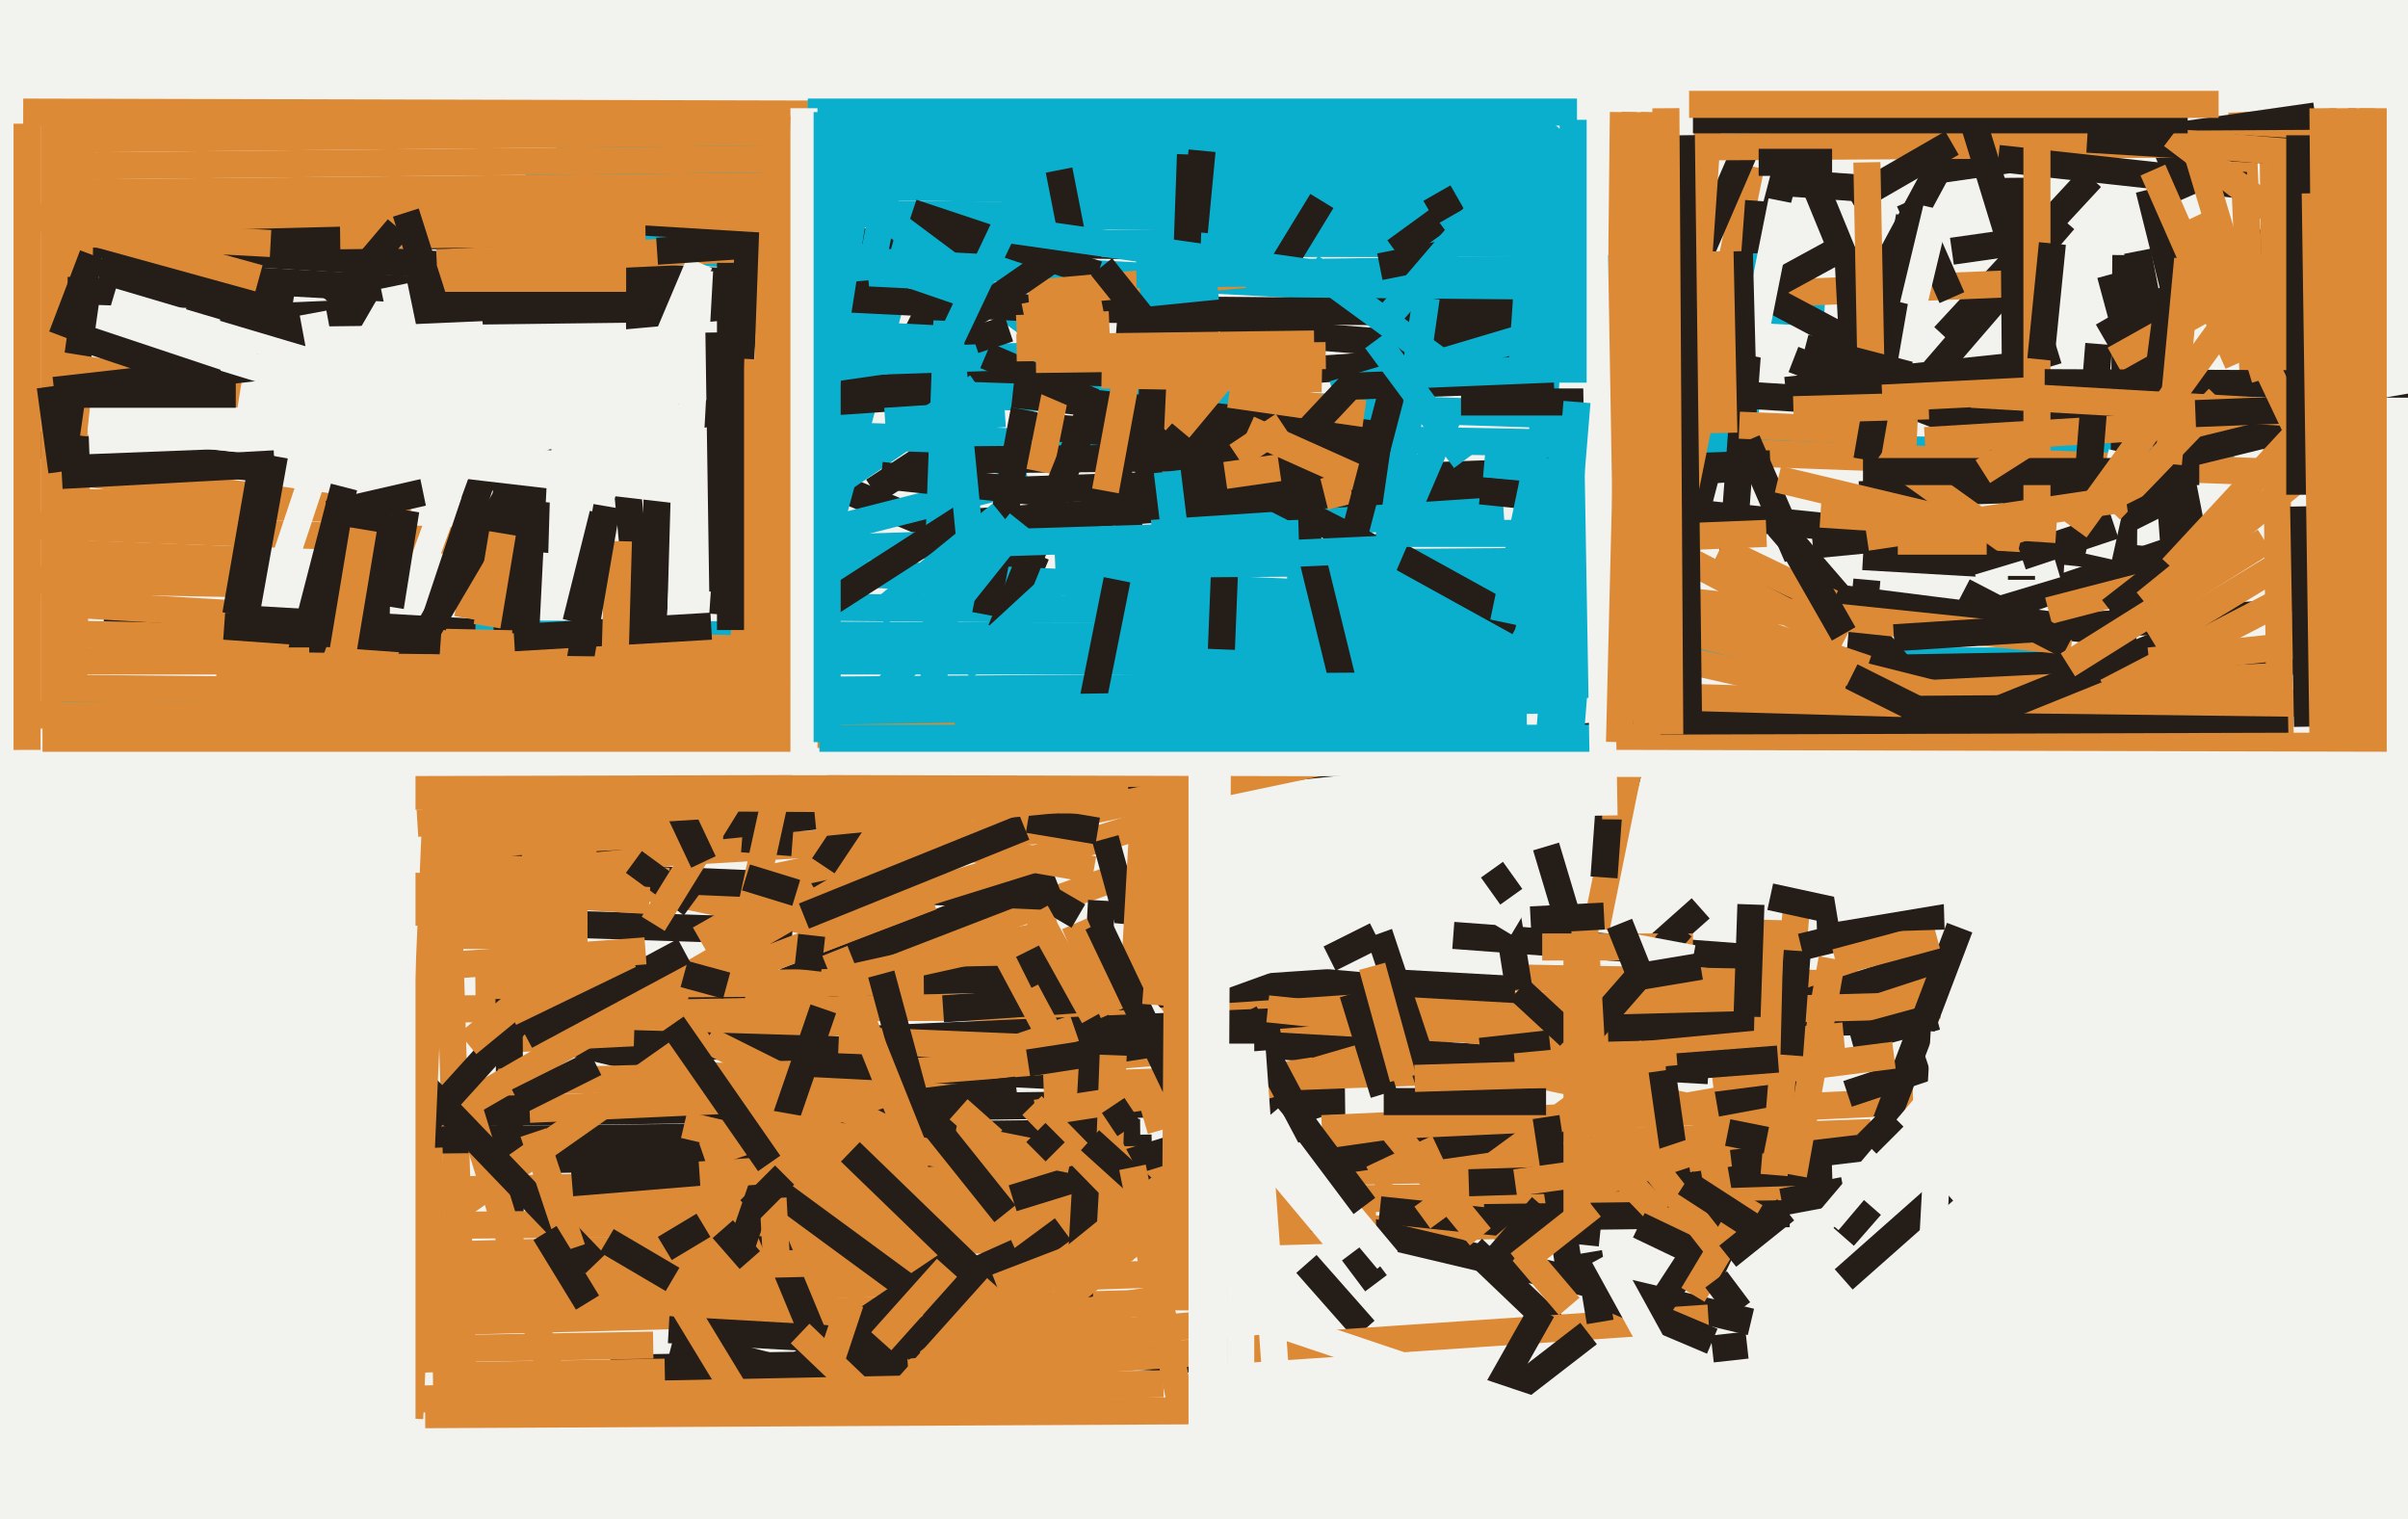 <svg xmlns="http://www.w3.org/2000/svg" width="623px" height="393px">
  <rect width="623" height="393" fill="rgb(242,242,239)"/>
  <line x1="390" y1="317" x2="104" y2="325" style="stroke:rgb(221,138,55);stroke-width:7"/>
  <line x1="253" y1="135" x2="451" y2="121" style="stroke:rgb(37,29,23);stroke-width:7"/>
  <line x1="289" y1="83" x2="401" y2="92" style="stroke:rgb(37,29,23);stroke-width:7"/>
  <line x1="212" y1="124" x2="270" y2="148" style="stroke:rgb(37,29,23);stroke-width:7"/>
  <line x1="12" y1="121" x2="106" y2="134" style="stroke:rgb(221,138,55);stroke-width:7"/>
  <line x1="21" y1="63" x2="190" y2="73" style="stroke:rgb(37,29,23);stroke-width:7"/>
  <line x1="353" y1="344" x2="338" y2="327" style="stroke:rgb(37,29,23);stroke-width:7"/>
  <line x1="10" y1="136" x2="122" y2="140" style="stroke:rgb(221,138,55);stroke-width:7"/>
  <line x1="22" y1="130" x2="104" y2="132" style="stroke:rgb(221,138,55);stroke-width:7"/>
  <line x1="403" y1="344" x2="381" y2="323" style="stroke:rgb(37,29,23);stroke-width:7"/>
  <line x1="462" y1="44" x2="417" y2="216" style="stroke:rgb(37,29,23);stroke-width:7"/>
  <line x1="504" y1="162" x2="560" y2="143" style="stroke:rgb(37,29,23);stroke-width:7"/>
  <line x1="19" y1="183" x2="21" y2="31" style="stroke:rgb(221,138,55);stroke-width:7"/>
  <line x1="210" y1="48" x2="399" y2="51" style="stroke:rgb(9,175,204);stroke-width:7"/>
  <line x1="63" y1="177" x2="91" y2="93" style="stroke:rgb(242,242,239);stroke-width:7"/>
  <line x1="13" y1="75" x2="74" y2="77" style="stroke:rgb(37,29,23);stroke-width:7"/>
  <line x1="298" y1="138" x2="389" y2="132" style="stroke:rgb(9,175,204);stroke-width:7"/>
  <line x1="9" y1="150" x2="62" y2="151" style="stroke:rgb(221,138,55);stroke-width:7"/>
  <line x1="42" y1="60" x2="323" y2="64" style="stroke:rgb(37,29,23);stroke-width:7"/>
  <line x1="27" y1="158" x2="130" y2="164" style="stroke:rgb(37,29,23);stroke-width:7"/>
  <line x1="145" y1="269" x2="453" y2="342" style="stroke:rgb(37,29,23);stroke-width:7"/>
  <line x1="503" y1="87" x2="541" y2="46" style="stroke:rgb(37,29,23);stroke-width:7"/>
  <line x1="219" y1="252" x2="289" y2="227" style="stroke:rgb(221,138,55);stroke-width:7"/>
  <line x1="49" y1="77" x2="86" y2="88" style="stroke:rgb(37,29,23);stroke-width:7"/>
  <line x1="139" y1="63" x2="472" y2="81" style="stroke:rgb(9,175,204);stroke-width:7"/>
  <line x1="120" y1="366" x2="116" y2="233" style="stroke:rgb(221,138,55);stroke-width:7"/>
  <line x1="13" y1="156" x2="64" y2="159" style="stroke:rgb(221,138,55);stroke-width:7"/>
  <line x1="97" y1="175" x2="98" y2="128" style="stroke:rgb(37,29,23);stroke-width:7"/>
  <line x1="113" y1="68" x2="221" y2="63" style="stroke:rgb(221,138,55);stroke-width:7"/>
  <line x1="464" y1="292" x2="112" y2="218" style="stroke:rgb(221,138,55);stroke-width:7"/>
  <line x1="191" y1="55" x2="394" y2="57" style="stroke:rgb(9,175,204);stroke-width:7"/>
  <line x1="110" y1="336" x2="317" y2="329" style="stroke:rgb(221,138,55);stroke-width:7"/>
  <line x1="214" y1="171" x2="551" y2="171" style="stroke:rgb(9,175,204);stroke-width:7"/>
  <line x1="111" y1="288" x2="348" y2="285" style="stroke:rgb(37,29,23);stroke-width:7"/>
  <line x1="144" y1="239" x2="205" y2="241" style="stroke:rgb(37,29,23);stroke-width:7"/>
  <line x1="26" y1="69" x2="76" y2="77" style="stroke:rgb(37,29,23);stroke-width:7"/>
  <line x1="142" y1="300" x2="298" y2="297" style="stroke:rgb(37,29,23);stroke-width:7"/>
  <line x1="9" y1="115" x2="66" y2="121" style="stroke:rgb(37,29,23);stroke-width:7"/>
  <line x1="128" y1="269" x2="227" y2="264" style="stroke:rgb(221,138,55);stroke-width:7"/>
  <line x1="123" y1="164" x2="411" y2="165" style="stroke:rgb(9,175,204);stroke-width:7"/>
  <line x1="231" y1="302" x2="484" y2="293" style="stroke:rgb(221,138,55);stroke-width:7"/>
  <line x1="109" y1="225" x2="273" y2="232" style="stroke:rgb(37,29,23);stroke-width:7"/>
  <line x1="318" y1="113" x2="578" y2="118" style="stroke:rgb(9,175,204);stroke-width:7"/>
  <line x1="490" y1="108" x2="534" y2="57" style="stroke:rgb(37,29,23);stroke-width:7"/>
  <line x1="120" y1="261" x2="449" y2="260" style="stroke:rgb(221,138,55);stroke-width:7"/>
  <line x1="164" y1="270" x2="229" y2="272" style="stroke:rgb(37,29,23);stroke-width:7"/>
  <line x1="481" y1="173" x2="596" y2="171" style="stroke:rgb(37,29,23);stroke-width:7"/>
  <line x1="132" y1="223" x2="283" y2="214" style="stroke:rgb(221,138,55);stroke-width:7"/>
  <line x1="212" y1="146" x2="237" y2="54" style="stroke:rgb(9,175,204);stroke-width:7"/>
  <line x1="469" y1="141" x2="531" y2="135" style="stroke:rgb(37,29,23);stroke-width:7"/>
  <line x1="110" y1="308" x2="400" y2="302" style="stroke:rgb(221,138,55);stroke-width:7"/>
  <line x1="144" y1="312" x2="471" y2="309" style="stroke:rgb(221,138,55);stroke-width:7"/>
  <line x1="131" y1="126" x2="132" y2="317" style="stroke:rgb(37,29,23);stroke-width:7"/>
  <line x1="236" y1="55" x2="284" y2="71" style="stroke:rgb(37,29,23);stroke-width:7"/>
  <line x1="112" y1="342" x2="303" y2="337" style="stroke:rgb(221,138,55);stroke-width:7"/>
  <line x1="69" y1="82" x2="184" y2="77" style="stroke:rgb(37,29,23);stroke-width:7"/>
  <line x1="226" y1="127" x2="255" y2="108" style="stroke:rgb(37,29,23);stroke-width:7"/>
  <line x1="129" y1="280" x2="274" y2="276" style="stroke:rgb(221,138,55);stroke-width:7"/>
  <line x1="216" y1="118" x2="231" y2="41" style="stroke:rgb(9,175,204);stroke-width:7"/>
  <line x1="371" y1="83" x2="424" y2="93" style="stroke:rgb(37,29,23);stroke-width:7"/>
  <line x1="197" y1="313" x2="214" y2="354" style="stroke:rgb(37,29,23);stroke-width:7"/>
  <line x1="14" y1="60" x2="70" y2="63" style="stroke:rgb(221,138,55);stroke-width:7"/>
  <line x1="458" y1="47" x2="486" y2="49" style="stroke:rgb(37,29,23);stroke-width:7"/>
  <line x1="115" y1="317" x2="356" y2="315" style="stroke:rgb(221,138,55);stroke-width:7"/>
  <line x1="244" y1="261" x2="391" y2="251" style="stroke:rgb(37,29,23);stroke-width:7"/>
  <line x1="285" y1="63" x2="400" y2="63" style="stroke:rgb(9,175,204);stroke-width:7"/>
  <line x1="357" y1="313" x2="414" y2="319" style="stroke:rgb(37,29,23);stroke-width:7"/>
  <line x1="481" y1="128" x2="568" y2="125" style="stroke:rgb(37,29,23);stroke-width:7"/>
  <line x1="109" y1="223" x2="173" y2="228" style="stroke:rgb(221,138,55);stroke-width:7"/>
  <line x1="176" y1="108" x2="294" y2="91" style="stroke:rgb(37,29,23);stroke-width:7"/>
  <line x1="327" y1="303" x2="411" y2="291" style="stroke:rgb(37,29,23);stroke-width:7"/>
  <line x1="136" y1="48" x2="365" y2="43" style="stroke:rgb(9,175,204);stroke-width:7"/>
  <line x1="108" y1="293" x2="241" y2="216" style="stroke:rgb(221,138,55);stroke-width:7"/>
  <line x1="274" y1="44" x2="294" y2="146" style="stroke:rgb(37,29,23);stroke-width:7"/>
  <line x1="107" y1="295" x2="295" y2="293" style="stroke:rgb(37,29,23);stroke-width:7"/>
  <line x1="178" y1="255" x2="324" y2="252" style="stroke:rgb(37,29,23);stroke-width:7"/>
  <line x1="457" y1="76" x2="530" y2="73" style="stroke:rgb(221,138,55);stroke-width:7"/>
  <line x1="174" y1="347" x2="236" y2="363" style="stroke:rgb(37,29,23);stroke-width:7"/>
  <line x1="370" y1="55" x2="377" y2="51" style="stroke:rgb(37,29,23);stroke-width:7"/>
  <line x1="6" y1="29" x2="401" y2="30" style="stroke:rgb(221,138,55);stroke-width:7"/>
  <line x1="200" y1="157" x2="437" y2="159" style="stroke:rgb(9,175,204);stroke-width:7"/>
  <line x1="16" y1="164" x2="198" y2="168" style="stroke:rgb(221,138,55);stroke-width:7"/>
  <line x1="203" y1="254" x2="273" y2="227" style="stroke:rgb(37,29,23);stroke-width:7"/>
  <line x1="137" y1="287" x2="246" y2="282" style="stroke:rgb(221,138,55);stroke-width:7"/>
  <line x1="138" y1="124" x2="136" y2="164" style="stroke:rgb(37,29,23);stroke-width:7"/>
  <line x1="217" y1="238" x2="307" y2="210" style="stroke:rgb(221,138,55);stroke-width:7"/>
  <line x1="285" y1="248" x2="367" y2="346" style="stroke:rgb(242,242,239);stroke-width:7"/>
  <line x1="368" y1="315" x2="431" y2="269" style="stroke:rgb(221,138,55);stroke-width:7"/>
  <line x1="236" y1="81" x2="373" y2="151" style="stroke:rgb(37,29,23);stroke-width:7"/>
  <line x1="222" y1="269" x2="360" y2="263" style="stroke:rgb(37,29,23);stroke-width:7"/>
  <line x1="183" y1="269" x2="237" y2="296" style="stroke:rgb(221,138,55);stroke-width:7"/>
  <line x1="262" y1="310" x2="343" y2="285" style="stroke:rgb(37,29,23);stroke-width:7"/>
  <line x1="294" y1="246" x2="286" y2="217" style="stroke:rgb(37,29,23);stroke-width:7"/>
  <line x1="185" y1="106" x2="364" y2="94" style="stroke:rgb(37,29,23);stroke-width:7"/>
  <line x1="241" y1="102" x2="455" y2="109" style="stroke:rgb(9,175,204);stroke-width:7"/>
  <line x1="179" y1="234" x2="164" y2="223" style="stroke:rgb(37,29,23);stroke-width:7"/>
  <line x1="144" y1="40" x2="410" y2="38" style="stroke:rgb(9,175,204);stroke-width:7"/>
  <line x1="126" y1="132" x2="121" y2="160" style="stroke:rgb(221,138,55);stroke-width:7"/>
  <line x1="148" y1="306" x2="245" y2="298" style="stroke:rgb(37,29,23);stroke-width:7"/>
  <line x1="182" y1="299" x2="278" y2="266" style="stroke:rgb(221,138,55);stroke-width:7"/>
  <line x1="14" y1="31" x2="14" y2="188" style="stroke:rgb(221,138,55);stroke-width:7"/>
  <line x1="207" y1="275" x2="286" y2="279" style="stroke:rgb(37,29,23);stroke-width:7"/>
  <line x1="262" y1="102" x2="362" y2="113" style="stroke:rgb(37,29,23);stroke-width:7"/>
  <line x1="229" y1="109" x2="260" y2="107" style="stroke:rgb(9,175,204);stroke-width:7"/>
  <line x1="511" y1="195" x2="460" y2="136" style="stroke:rgb(37,29,23);stroke-width:7"/>
  <line x1="283" y1="80" x2="397" y2="81" style="stroke:rgb(37,29,23);stroke-width:7"/>
  <line x1="170" y1="129" x2="169" y2="164" style="stroke:rgb(37,29,23);stroke-width:7"/>
  <line x1="317" y1="45" x2="408" y2="44" style="stroke:rgb(9,175,204);stroke-width:7"/>
  <line x1="154" y1="217" x2="523" y2="179" style="stroke:rgb(37,29,23);stroke-width:7"/>
  <line x1="477" y1="331" x2="503" y2="308" style="stroke:rgb(37,29,23);stroke-width:7"/>
  <line x1="227" y1="278" x2="465" y2="259" style="stroke:rgb(221,138,55);stroke-width:7"/>
  <line x1="120" y1="329" x2="243" y2="326" style="stroke:rgb(221,138,55);stroke-width:7"/>
  <line x1="273" y1="241" x2="409" y2="253" style="stroke:rgb(242,242,239);stroke-width:7"/>
  <line x1="544" y1="87" x2="608" y2="50" style="stroke:rgb(37,29,23);stroke-width:7"/>
  <line x1="261" y1="248" x2="291" y2="304" style="stroke:rgb(221,138,55);stroke-width:7"/>
  <line x1="565" y1="176" x2="559" y2="95" style="stroke:rgb(37,29,23);stroke-width:7"/>
  <line x1="213" y1="261" x2="192" y2="322" style="stroke:rgb(37,29,23);stroke-width:7"/>
  <line x1="123" y1="255" x2="239" y2="254" style="stroke:rgb(221,138,55);stroke-width:7"/>
  <line x1="212" y1="128" x2="253" y2="100" style="stroke:rgb(9,175,204);stroke-width:7"/>
  <line x1="447" y1="117" x2="584" y2="122" style="stroke:rgb(221,138,55);stroke-width:7"/>
  <line x1="206" y1="39" x2="273" y2="89" style="stroke:rgb(9,175,204);stroke-width:7"/>
  <line x1="483" y1="78" x2="504" y2="39" style="stroke:rgb(37,29,23);stroke-width:7"/>
  <line x1="207" y1="139" x2="266" y2="124" style="stroke:rgb(9,175,204);stroke-width:7"/>
  <line x1="200" y1="227" x2="357" y2="194" style="stroke:rgb(221,138,55);stroke-width:7"/>
  <line x1="198" y1="359" x2="250" y2="324" style="stroke:rgb(37,29,23);stroke-width:7"/>
  <line x1="580" y1="29" x2="583" y2="99" style="stroke:rgb(221,138,55);stroke-width:7"/>
  <line x1="270" y1="281" x2="456" y2="274" style="stroke:rgb(221,138,55);stroke-width:7"/>
  <line x1="228" y1="123" x2="275" y2="128" style="stroke:rgb(37,29,23);stroke-width:7"/>
  <line x1="117" y1="242" x2="152" y2="242" style="stroke:rgb(221,138,55);stroke-width:7"/>
  <line x1="446" y1="151" x2="549" y2="164" style="stroke:rgb(37,29,23);stroke-width:7"/>
  <line x1="266" y1="212" x2="284" y2="215" style="stroke:rgb(37,29,23);stroke-width:7"/>
  <line x1="320" y1="270" x2="442" y2="277" style="stroke:rgb(37,29,23);stroke-width:7"/>
  <line x1="125" y1="85" x2="225" y2="76" style="stroke:rgb(37,29,23);stroke-width:7"/>
  <line x1="279" y1="340" x2="285" y2="233" style="stroke:rgb(37,29,23);stroke-width:7"/>
  <line x1="186" y1="253" x2="241" y2="232" style="stroke:rgb(221,138,55);stroke-width:7"/>
  <line x1="190" y1="205" x2="169" y2="239" style="stroke:rgb(221,138,55);stroke-width:7"/>
  <line x1="103" y1="229" x2="168" y2="233" style="stroke:rgb(221,138,55);stroke-width:7"/>
  <line x1="14" y1="57" x2="213" y2="52" style="stroke:rgb(221,138,55);stroke-width:7"/>
  <line x1="112" y1="162" x2="125" y2="123" style="stroke:rgb(37,29,23);stroke-width:7"/>
  <line x1="266" y1="275" x2="331" y2="265" style="stroke:rgb(37,29,23);stroke-width:7"/>
  <line x1="483" y1="150" x2="479" y2="194" style="stroke:rgb(37,29,23);stroke-width:7"/>
  <line x1="293" y1="261" x2="296" y2="208" style="stroke:rgb(221,138,55);stroke-width:7"/>
  <line x1="198" y1="306" x2="277" y2="364" style="stroke:rgb(37,29,23);stroke-width:7"/>
  <line x1="296" y1="290" x2="368" y2="269" style="stroke:rgb(221,138,55);stroke-width:7"/>
  <line x1="462" y1="101" x2="528" y2="94" style="stroke:rgb(37,29,23);stroke-width:7"/>
  <line x1="258" y1="310" x2="177" y2="291" style="stroke:rgb(221,138,55);stroke-width:7"/>
  <line x1="553" y1="65" x2="568" y2="142" style="stroke:rgb(37,29,23);stroke-width:7"/>
  <line x1="247" y1="294" x2="277" y2="300" style="stroke:rgb(221,138,55);stroke-width:7"/>
  <line x1="199" y1="112" x2="335" y2="117" style="stroke:rgb(9,175,204);stroke-width:7"/>
  <line x1="119" y1="279" x2="144" y2="360" style="stroke:rgb(221,138,55);stroke-width:7"/>
  <line x1="13" y1="143" x2="66" y2="145" style="stroke:rgb(221,138,55);stroke-width:7"/>
  <line x1="192" y1="217" x2="205" y2="218" style="stroke:rgb(37,29,23);stroke-width:7"/>
  <line x1="181" y1="304" x2="240" y2="300" style="stroke:rgb(221,138,55);stroke-width:7"/>
  <line x1="475" y1="65" x2="442" y2="83" style="stroke:rgb(37,29,23);stroke-width:7"/>
  <line x1="397" y1="143" x2="404" y2="38" style="stroke:rgb(9,175,204);stroke-width:7"/>
  <line x1="361" y1="65" x2="372" y2="57" style="stroke:rgb(37,29,23);stroke-width:7"/>
  <line x1="403" y1="155" x2="542" y2="190" style="stroke:rgb(221,138,55);stroke-width:7"/>
  <line x1="173" y1="344" x2="314" y2="352" style="stroke:rgb(37,29,23);stroke-width:7"/>
  <line x1="328" y1="261" x2="424" y2="271" style="stroke:rgb(221,138,55);stroke-width:7"/>
  <line x1="79" y1="88" x2="162" y2="87" style="stroke:rgb(242,242,239);stroke-width:7"/>
  <line x1="108" y1="293" x2="147" y2="250" style="stroke:rgb(37,29,23);stroke-width:7"/>
  <line x1="258" y1="127" x2="458" y2="120" style="stroke:rgb(37,29,23);stroke-width:7"/>
  <line x1="347" y1="131" x2="345" y2="123" style="stroke:rgb(221,138,55);stroke-width:7"/>
  <line x1="345" y1="102" x2="439" y2="74" style="stroke:rgb(9,175,204);stroke-width:7"/>
  <line x1="158" y1="354" x2="279" y2="352" style="stroke:rgb(37,29,23);stroke-width:7"/>
  <line x1="188" y1="147" x2="352" y2="154" style="stroke:rgb(9,175,204);stroke-width:7"/>
  <line x1="376" y1="242" x2="456" y2="248" style="stroke:rgb(37,29,23);stroke-width:7"/>
  <line x1="257" y1="301" x2="189" y2="289" style="stroke:rgb(221,138,55);stroke-width:7"/>
  <line x1="350" y1="324" x2="356" y2="332" style="stroke:rgb(37,29,23);stroke-width:7"/>
  <line x1="453" y1="43" x2="413" y2="240" style="stroke:rgb(221,138,55);stroke-width:7"/>
  <line x1="372" y1="287" x2="356" y2="239" style="stroke:rgb(37,29,23);stroke-width:7"/>
  <line x1="448" y1="147" x2="455" y2="52" style="stroke:rgb(37,29,23);stroke-width:7"/>
  <line x1="317" y1="143" x2="316" y2="168" style="stroke:rgb(37,29,23);stroke-width:7"/>
  <line x1="590" y1="197" x2="588" y2="29" style="stroke:rgb(221,138,55);stroke-width:7"/>
  <line x1="308" y1="40" x2="307" y2="68" style="stroke:rgb(37,29,23);stroke-width:7"/>
  <line x1="103" y1="75" x2="92" y2="94" style="stroke:rgb(242,242,239);stroke-width:7"/>
  <line x1="267" y1="286" x2="317" y2="337" style="stroke:rgb(221,138,55);stroke-width:7"/>
  <line x1="172" y1="75" x2="273" y2="80" style="stroke:rgb(37,29,23);stroke-width:7"/>
  <line x1="461" y1="27" x2="477" y2="66" style="stroke:rgb(37,29,23);stroke-width:7"/>
  <line x1="268" y1="288" x2="340" y2="277" style="stroke:rgb(221,138,55);stroke-width:7"/>
  <line x1="287" y1="300" x2="288" y2="273" style="stroke:rgb(221,138,55);stroke-width:7"/>
  <line x1="217" y1="269" x2="265" y2="271" style="stroke:rgb(221,138,55);stroke-width:7"/>
  <line x1="110" y1="219" x2="187" y2="215" style="stroke:rgb(221,138,55);stroke-width:7"/>
  <line x1="350" y1="257" x2="358" y2="283" style="stroke:rgb(37,29,23);stroke-width:7"/>
  <line x1="505" y1="65" x2="519" y2="63" style="stroke:rgb(37,29,23);stroke-width:7"/>
  <line x1="210" y1="94" x2="300" y2="91" style="stroke:rgb(9,175,204);stroke-width:7"/>
  <line x1="268" y1="293" x2="273" y2="298" style="stroke:rgb(37,29,23);stroke-width:7"/>
  <line x1="175" y1="335" x2="192" y2="363" style="stroke:rgb(221,138,55);stroke-width:7"/>
  <line x1="162" y1="123" x2="166" y2="165" style="stroke:rgb(37,29,23);stroke-width:7"/>
  <line x1="416" y1="266" x2="493" y2="264" style="stroke:rgb(37,29,23);stroke-width:7"/>
  <line x1="119" y1="312" x2="183" y2="267" style="stroke:rgb(221,138,55);stroke-width:7"/>
  <line x1="95" y1="129" x2="79" y2="172" style="stroke:rgb(37,29,23);stroke-width:7"/>
  <line x1="264" y1="110" x2="364" y2="118" style="stroke:rgb(37,29,23);stroke-width:7"/>
  <line x1="266" y1="76" x2="322" y2="71" style="stroke:rgb(221,138,55);stroke-width:7"/>
  <line x1="295" y1="76" x2="315" y2="74" style="stroke:rgb(9,175,204);stroke-width:7"/>
  <line x1="58" y1="162" x2="114" y2="166" style="stroke:rgb(37,29,23);stroke-width:7"/>
  <line x1="464" y1="93" x2="526" y2="117" style="stroke:rgb(37,29,23);stroke-width:7"/>
  <line x1="214" y1="213" x2="283" y2="225" style="stroke:rgb(221,138,55);stroke-width:7"/>
  <line x1="384" y1="120" x2="395" y2="121" style="stroke:rgb(9,175,204);stroke-width:7"/>
  <line x1="448" y1="102" x2="560" y2="109" style="stroke:rgb(37,29,23);stroke-width:7"/>
  <line x1="202" y1="200" x2="193" y2="241" style="stroke:rgb(221,138,55);stroke-width:7"/>
  <line x1="255" y1="159" x2="265" y2="106" style="stroke:rgb(37,29,23);stroke-width:7"/>
  <line x1="54" y1="72" x2="198" y2="80" style="stroke:rgb(37,29,23);stroke-width:7"/>
  <line x1="299" y1="109" x2="318" y2="88" style="stroke:rgb(221,138,55);stroke-width:7"/>
  <line x1="359" y1="326" x2="328" y2="289" style="stroke:rgb(242,242,239);stroke-width:7"/>
  <line x1="136" y1="268" x2="177" y2="246" style="stroke:rgb(37,29,23);stroke-width:7"/>
  <line x1="400" y1="219" x2="406" y2="239" style="stroke:rgb(37,29,23);stroke-width:7"/>
  <line x1="234" y1="337" x2="263" y2="324" style="stroke:rgb(37,29,23);stroke-width:7"/>
  <line x1="384" y1="315" x2="463" y2="314" style="stroke:rgb(37,29,23);stroke-width:7"/>
  <line x1="288" y1="262" x2="278" y2="239" style="stroke:rgb(221,138,55);stroke-width:7"/>
  <line x1="235" y1="355" x2="442" y2="341" style="stroke:rgb(221,138,55);stroke-width:7"/>
  <line x1="522" y1="165" x2="521" y2="46" style="stroke:rgb(37,29,23);stroke-width:7"/>
  <line x1="142" y1="130" x2="141" y2="143" style="stroke:rgb(37,29,23);stroke-width:7"/>
  <line x1="550" y1="66" x2="549" y2="193" style="stroke:rgb(37,29,23);stroke-width:7"/>
  <line x1="306" y1="335" x2="242" y2="346" style="stroke:rgb(221,138,55);stroke-width:7"/>
  <line x1="422" y1="251" x2="440" y2="235" style="stroke:rgb(37,29,23);stroke-width:7"/>
  <line x1="342" y1="292" x2="495" y2="285" style="stroke:rgb(221,138,55);stroke-width:7"/>
  <line x1="566" y1="51" x2="559" y2="35" style="stroke:rgb(37,29,23);stroke-width:7"/>
  <line x1="501" y1="44" x2="599" y2="30" style="stroke:rgb(37,29,23);stroke-width:7"/>
  <line x1="94" y1="137" x2="87" y2="179" style="stroke:rgb(221,138,55);stroke-width:7"/>
  <line x1="193" y1="259" x2="274" y2="241" style="stroke:rgb(221,138,55);stroke-width:7"/>
  <line x1="89" y1="126" x2="74" y2="184" style="stroke:rgb(37,29,23);stroke-width:7"/>
  <line x1="333" y1="152" x2="403" y2="152" style="stroke:rgb(9,175,204);stroke-width:7"/>
  <line x1="176" y1="161" x2="181" y2="70" style="stroke:rgb(242,242,239);stroke-width:7"/>
  <line x1="441" y1="286" x2="468" y2="281" style="stroke:rgb(37,29,23);stroke-width:7"/>
  <line x1="252" y1="88" x2="261" y2="85" style="stroke:rgb(37,29,23);stroke-width:7"/>
  <line x1="105" y1="276" x2="154" y2="327" style="stroke:rgb(37,29,23);stroke-width:7"/>
  <line x1="380" y1="306" x2="474" y2="303" style="stroke:rgb(37,29,23);stroke-width:7"/>
  <line x1="284" y1="239" x2="304" y2="281" style="stroke:rgb(37,29,23);stroke-width:7"/>
  <line x1="209" y1="29" x2="408" y2="29" style="stroke:rgb(9,175,204);stroke-width:7"/>
  <line x1="305" y1="111" x2="315" y2="99" style="stroke:rgb(221,138,55);stroke-width:7"/>
  <line x1="246" y1="119" x2="350" y2="118" style="stroke:rgb(37,29,23);stroke-width:7"/>
  <line x1="331" y1="70" x2="342" y2="52" style="stroke:rgb(37,29,23);stroke-width:7"/>
  <line x1="299" y1="83" x2="297" y2="126" style="stroke:rgb(37,29,23);stroke-width:7"/>
  <line x1="238" y1="289" x2="228" y2="252" style="stroke:rgb(37,29,23);stroke-width:7"/>
  <line x1="207" y1="345" x2="229" y2="366" style="stroke:rgb(221,138,55);stroke-width:7"/>
  <line x1="478" y1="64" x2="480" y2="102" style="stroke:rgb(37,29,23);stroke-width:7"/>
  <line x1="273" y1="102" x2="269" y2="122" style="stroke:rgb(221,138,55);stroke-width:7"/>
  <line x1="293" y1="146" x2="428" y2="145" style="stroke:rgb(9,175,204);stroke-width:7"/>
  <line x1="402" y1="152" x2="536" y2="166" style="stroke:rgb(221,138,55);stroke-width:7"/>
  <line x1="450" y1="73" x2="482" y2="90" style="stroke:rgb(37,29,23);stroke-width:7"/>
  <line x1="132" y1="262" x2="163" y2="247" style="stroke:rgb(221,138,55);stroke-width:7"/>
  <line x1="411" y1="345" x2="389" y2="362" style="stroke:rgb(37,29,23);stroke-width:7"/>
  <line x1="383" y1="127" x2="557" y2="145" style="stroke:rgb(37,29,23);stroke-width:7"/>
  <line x1="450" y1="110" x2="496" y2="112" style="stroke:rgb(221,138,55);stroke-width:7"/>
  <line x1="337" y1="134" x2="351" y2="191" style="stroke:rgb(37,29,23);stroke-width:7"/>
  <line x1="9" y1="56" x2="67" y2="72" style="stroke:rgb(221,138,55);stroke-width:7"/>
  <line x1="238" y1="349" x2="308" y2="343" style="stroke:rgb(221,138,55);stroke-width:7"/>
  <line x1="494" y1="56" x2="483" y2="119" style="stroke:rgb(37,29,23);stroke-width:7"/>
  <line x1="355" y1="140" x2="393" y2="161" style="stroke:rgb(37,29,23);stroke-width:7"/>
  <line x1="392" y1="253" x2="501" y2="255" style="stroke:rgb(221,138,55);stroke-width:7"/>
  <line x1="494" y1="52" x2="505" y2="77" style="stroke:rgb(37,29,23);stroke-width:7"/>
  <line x1="529" y1="147" x2="487" y2="117" style="stroke:rgb(221,138,55);stroke-width:7"/>
  <line x1="417" y1="336" x2="443" y2="347" style="stroke:rgb(37,29,23);stroke-width:7"/>
  <line x1="265" y1="82" x2="285" y2="78" style="stroke:rgb(221,138,55);stroke-width:7"/>
  <line x1="181" y1="243" x2="209" y2="227" style="stroke:rgb(221,138,55);stroke-width:7"/>
  <line x1="81" y1="81" x2="89" y2="124" style="stroke:rgb(242,242,239);stroke-width:7"/>
  <line x1="187" y1="159" x2="194" y2="59" style="stroke:rgb(37,29,23);stroke-width:7"/>
  <line x1="360" y1="292" x2="383" y2="320" style="stroke:rgb(221,138,55);stroke-width:7"/>
  <line x1="106" y1="171" x2="136" y2="120" style="stroke:rgb(37,29,23);stroke-width:7"/>
  <line x1="213" y1="224" x2="235" y2="191" style="stroke:rgb(37,29,23);stroke-width:7"/>
  <line x1="487" y1="180" x2="589" y2="175" style="stroke:rgb(221,138,55);stroke-width:7"/>
  <line x1="176" y1="108" x2="23" y2="114" style="stroke:rgb(242,242,239);stroke-width:7"/>
  <line x1="407" y1="335" x2="400" y2="289" style="stroke:rgb(37,29,23);stroke-width:7"/>
  <line x1="266" y1="246" x2="270" y2="254" style="stroke:rgb(37,29,23);stroke-width:7"/>
  <line x1="148" y1="146" x2="181" y2="68" style="stroke:rgb(242,242,239);stroke-width:7"/>
  <line x1="299" y1="260" x2="305" y2="181" style="stroke:rgb(221,138,55);stroke-width:7"/>
  <line x1="294" y1="71" x2="457" y2="69" style="stroke:rgb(9,175,204);stroke-width:7"/>
  <line x1="113" y1="205" x2="106" y2="367" style="stroke:rgb(221,138,55);stroke-width:7"/>
  <line x1="432" y1="139" x2="457" y2="138" style="stroke:rgb(221,138,55);stroke-width:7"/>
  <line x1="339" y1="294" x2="322" y2="262" style="stroke:rgb(37,29,23);stroke-width:7"/>
  <line x1="435" y1="77" x2="451" y2="40" style="stroke:rgb(37,29,23);stroke-width:7"/>
  <line x1="390" y1="237" x2="393" y2="256" style="stroke:rgb(37,29,23);stroke-width:7"/>
  <line x1="490" y1="165" x2="584" y2="159" style="stroke:rgb(37,29,23);stroke-width:7"/>
  <line x1="392" y1="306" x2="457" y2="297" style="stroke:rgb(221,138,55);stroke-width:7"/>
  <line x1="353" y1="158" x2="375" y2="107" style="stroke:rgb(9,175,204);stroke-width:7"/>
  <line x1="399" y1="245" x2="438" y2="245" style="stroke:rgb(221,138,55);stroke-width:7"/>
  <line x1="419" y1="177" x2="16" y2="180" style="stroke:rgb(9,175,204);stroke-width:7"/>
  <line x1="245" y1="86" x2="271" y2="68" style="stroke:rgb(37,29,23);stroke-width:7"/>
  <line x1="318" y1="102" x2="353" y2="107" style="stroke:rgb(221,138,55);stroke-width:7"/>
  <line x1="400" y1="285" x2="358" y2="285" style="stroke:rgb(37,29,23);stroke-width:7"/>
  <line x1="461" y1="311" x2="477" y2="308" style="stroke:rgb(37,29,23);stroke-width:7"/>
  <line x1="448" y1="301" x2="490" y2="296" style="stroke:rgb(37,29,23);stroke-width:7"/>
  <line x1="133" y1="165" x2="184" y2="162" style="stroke:rgb(37,29,23);stroke-width:7"/>
  <line x1="383" y1="272" x2="401" y2="270" style="stroke:rgb(37,29,23);stroke-width:7"/>
  <line x1="546" y1="71" x2="556" y2="108" style="stroke:rgb(37,29,23);stroke-width:7"/>
  <line x1="426" y1="343" x2="441" y2="320" style="stroke:rgb(37,29,23);stroke-width:7"/>
  <line x1="416" y1="134" x2="477" y2="166" style="stroke:rgb(221,138,55);stroke-width:7"/>
  <line x1="478" y1="283" x2="499" y2="276" style="stroke:rgb(37,29,23);stroke-width:7"/>
  <line x1="406" y1="110" x2="393" y2="176" style="stroke:rgb(9,175,204);stroke-width:7"/>
  <line x1="482" y1="144" x2="534" y2="147" style="stroke:rgb(37,29,23);stroke-width:7"/>
  <line x1="220" y1="298" x2="251" y2="328" style="stroke:rgb(37,29,23);stroke-width:7"/>
  <line x1="315" y1="189" x2="314" y2="363" style="stroke:rgb(242,242,239);stroke-width:7"/>
  <line x1="360" y1="139" x2="369" y2="77" style="stroke:rgb(9,175,204);stroke-width:7"/>
  <line x1="193" y1="227" x2="206" y2="231" style="stroke:rgb(37,29,23);stroke-width:7"/>
  <line x1="15" y1="36" x2="213" y2="34" style="stroke:rgb(221,138,55);stroke-width:7"/>
  <line x1="386" y1="362" x2="399" y2="339" style="stroke:rgb(37,29,23);stroke-width:7"/>
  <line x1="407" y1="272" x2="435" y2="240" style="stroke:rgb(37,29,23);stroke-width:7"/>
  <line x1="505" y1="247" x2="456" y2="263" style="stroke:rgb(37,29,23);stroke-width:7"/>
  <line x1="110" y1="349" x2="169" y2="348" style="stroke:rgb(221,138,55);stroke-width:7"/>
  <line x1="440" y1="38" x2="614" y2="37" style="stroke:rgb(221,138,55);stroke-width:7"/>
  <line x1="465" y1="261" x2="502" y2="260" style="stroke:rgb(221,138,55);stroke-width:7"/>
  <line x1="498" y1="114" x2="597" y2="108" style="stroke:rgb(221,138,55);stroke-width:7"/>
  <line x1="85" y1="133" x2="146" y2="119" style="stroke:rgb(37,29,23);stroke-width:7"/>
  <line x1="210" y1="86" x2="249" y2="88" style="stroke:rgb(9,175,204);stroke-width:7"/>
  <line x1="366" y1="279" x2="431" y2="277" style="stroke:rgb(221,138,55);stroke-width:7"/>
  <line x1="445" y1="142" x2="474" y2="156" style="stroke:rgb(221,138,55);stroke-width:7"/>
  <line x1="411" y1="295" x2="437" y2="322" style="stroke:rgb(221,138,55);stroke-width:7"/>
  <line x1="477" y1="320" x2="484" y2="312" style="stroke:rgb(37,29,23);stroke-width:7"/>
  <line x1="511" y1="33" x2="530" y2="95" style="stroke:rgb(37,29,23);stroke-width:7"/>
  <line x1="424" y1="153" x2="483" y2="173" style="stroke:rgb(221,138,55);stroke-width:7"/>
  <line x1="233" y1="349" x2="275" y2="318" style="stroke:rgb(37,29,23);stroke-width:7"/>
  <line x1="392" y1="276" x2="477" y2="268" style="stroke:rgb(221,138,55);stroke-width:7"/>
  <line x1="241" y1="193" x2="245" y2="83" style="stroke:rgb(9,175,204);stroke-width:7"/>
  <line x1="488" y1="290" x2="507" y2="240" style="stroke:rgb(37,29,23);stroke-width:7"/>
  <line x1="501" y1="263" x2="479" y2="269" style="stroke:rgb(37,29,23);stroke-width:7"/>
  <line x1="130" y1="138" x2="126" y2="162" style="stroke:rgb(221,138,55);stroke-width:7"/>
  <line x1="501" y1="54" x2="495" y2="79" style="stroke:rgb(242,242,239);stroke-width:7"/>
  <line x1="200" y1="310" x2="201" y2="328" style="stroke:rgb(221,138,55);stroke-width:7"/>
  <line x1="88" y1="61" x2="167" y2="60" style="stroke:rgb(221,138,55);stroke-width:7"/>
  <line x1="465" y1="144" x2="452" y2="114" style="stroke:rgb(37,29,23);stroke-width:7"/>
  <line x1="406" y1="338" x2="389" y2="318" style="stroke:rgb(221,138,55);stroke-width:7"/>
  <line x1="430" y1="277" x2="435" y2="312" style="stroke:rgb(37,29,23);stroke-width:7"/>
  <line x1="285" y1="69" x2="297" y2="84" style="stroke:rgb(37,29,23);stroke-width:7"/>
  <line x1="410" y1="240" x2="413" y2="293" style="stroke:rgb(221,138,55);stroke-width:7"/>
  <line x1="517" y1="41" x2="581" y2="48" style="stroke:rgb(37,29,23);stroke-width:7"/>
  <line x1="14" y1="43" x2="210" y2="41" style="stroke:rgb(221,138,55);stroke-width:7"/>
  <line x1="182" y1="223" x2="165" y2="187" style="stroke:rgb(37,29,23);stroke-width:7"/>
  <line x1="500" y1="322" x2="503" y2="267" style="stroke:rgb(242,242,239);stroke-width:7"/>
  <line x1="160" y1="140" x2="159" y2="175" style="stroke:rgb(221,138,55);stroke-width:7"/>
  <line x1="284" y1="101" x2="259" y2="163" style="stroke:rgb(37,29,23);stroke-width:7"/>
  <line x1="113" y1="250" x2="167" y2="246" style="stroke:rgb(221,138,55);stroke-width:7"/>
  <line x1="459" y1="304" x2="465" y2="232" style="stroke:rgb(221,138,55);stroke-width:7"/>
  <line x1="461" y1="52" x2="453" y2="92" style="stroke:rgb(242,242,239);stroke-width:7"/>
  <line x1="148" y1="183" x2="157" y2="131" style="stroke:rgb(37,29,23);stroke-width:7"/>
  <line x1="209" y1="142" x2="336" y2="138" style="stroke:rgb(9,175,204);stroke-width:7"/>
  <line x1="285" y1="97" x2="342" y2="98" style="stroke:rgb(221,138,55);stroke-width:7"/>
  <line x1="210" y1="159" x2="252" y2="132" style="stroke:rgb(37,29,23);stroke-width:7"/>
  <line x1="177" y1="252" x2="188" y2="255" style="stroke:rgb(37,29,23);stroke-width:7"/>
  <line x1="170" y1="65" x2="215" y2="62" style="stroke:rgb(37,29,23);stroke-width:7"/>
  <line x1="530" y1="158" x2="557" y2="151" style="stroke:rgb(221,138,55);stroke-width:7"/>
  <line x1="56" y1="86" x2="29" y2="78" style="stroke:rgb(242,242,239);stroke-width:7"/>
  <line x1="258" y1="333" x2="310" y2="313" style="stroke:rgb(221,138,55);stroke-width:7"/>
  <line x1="69" y1="113" x2="61" y2="159" style="stroke:rgb(37,29,23);stroke-width:7"/>
  <line x1="420" y1="184" x2="572" y2="183" style="stroke:rgb(37,29,23);stroke-width:7"/>
  <line x1="220" y1="190" x2="264" y2="135" style="stroke:rgb(9,175,204);stroke-width:7"/>
  <line x1="434" y1="190" x2="592" y2="187" style="stroke:rgb(37,29,23);stroke-width:7"/>
  <line x1="527" y1="31" x2="527" y2="143" style="stroke:rgb(221,138,55);stroke-width:7"/>
  <line x1="23" y1="109" x2="186" y2="128" style="stroke:rgb(242,242,239);stroke-width:7"/>
  <line x1="393" y1="106" x2="398" y2="32" style="stroke:rgb(9,175,204);stroke-width:7"/>
  <line x1="282" y1="295" x2="303" y2="314" style="stroke:rgb(37,29,23);stroke-width:7"/>
  <line x1="466" y1="245" x2="499" y2="237" style="stroke:rgb(37,29,23);stroke-width:7"/>
  <line x1="196" y1="93" x2="191" y2="197" style="stroke:rgb(221,138,55);stroke-width:7"/>
  <line x1="422" y1="180" x2="492" y2="182" style="stroke:rgb(221,138,55);stroke-width:7"/>
  <line x1="424" y1="317" x2="447" y2="328" style="stroke:rgb(37,29,23);stroke-width:7"/>
  <line x1="479" y1="175" x2="511" y2="191" style="stroke:rgb(37,29,23);stroke-width:7"/>
  <line x1="347" y1="100" x2="402" y2="98" style="stroke:rgb(37,29,23);stroke-width:7"/>
  <line x1="255" y1="92" x2="283" y2="104" style="stroke:rgb(37,29,23);stroke-width:7"/>
  <line x1="245" y1="90" x2="273" y2="31" style="stroke:rgb(9,175,204);stroke-width:7"/>
  <line x1="546" y1="158" x2="564" y2="144" style="stroke:rgb(37,29,23);stroke-width:7"/>
  <line x1="474" y1="248" x2="464" y2="304" style="stroke:rgb(221,138,55);stroke-width:7"/>
  <line x1="477" y1="164" x2="465" y2="143" style="stroke:rgb(37,29,23);stroke-width:7"/>
  <line x1="479" y1="52" x2="505" y2="37" style="stroke:rgb(37,29,23);stroke-width:7"/>
  <line x1="540" y1="36" x2="606" y2="40" style="stroke:rgb(37,29,23);stroke-width:7"/>
  <line x1="338" y1="292" x2="353" y2="312" style="stroke:rgb(37,29,23);stroke-width:7"/>
  <line x1="386" y1="327" x2="399" y2="312" style="stroke:rgb(37,29,23);stroke-width:7"/>
  <line x1="286" y1="127" x2="293" y2="89" style="stroke:rgb(221,138,55);stroke-width:7"/>
  <line x1="499" y1="105" x2="464" y2="106" style="stroke:rgb(221,138,55);stroke-width:7"/>
  <line x1="475" y1="249" x2="501" y2="242" style="stroke:rgb(221,138,55);stroke-width:7"/>
  <line x1="422" y1="245" x2="438" y2="248" style="stroke:rgb(242,242,239);stroke-width:7"/>
  <line x1="110" y1="366" x2="308" y2="365" style="stroke:rgb(221,138,55);stroke-width:7"/>
  <line x1="414" y1="342" x2="411" y2="324" style="stroke:rgb(37,29,23);stroke-width:7"/>
  <line x1="134" y1="285" x2="154" y2="275" style="stroke:rgb(37,29,23);stroke-width:7"/>
  <line x1="519" y1="181" x2="599" y2="182" style="stroke:rgb(221,138,55);stroke-width:7"/>
  <line x1="352" y1="97" x2="321" y2="130" style="stroke:rgb(37,29,23);stroke-width:7"/>
  <line x1="339" y1="69" x2="376" y2="96" style="stroke:rgb(9,175,204);stroke-width:7"/>
  <line x1="138" y1="293" x2="148" y2="323" style="stroke:rgb(221,138,55);stroke-width:7"/>
  <line x1="543" y1="123" x2="600" y2="109" style="stroke:rgb(37,29,23);stroke-width:7"/>
  <line x1="396" y1="238" x2="415" y2="237" style="stroke:rgb(37,29,23);stroke-width:7"/>
  <line x1="512" y1="152" x2="532" y2="146" style="stroke:rgb(242,242,239);stroke-width:7"/>
  <line x1="356" y1="254" x2="392" y2="256" style="stroke:rgb(37,29,23);stroke-width:7"/>
  <line x1="564" y1="37" x2="611" y2="41" style="stroke:rgb(221,138,55);stroke-width:7"/>
  <line x1="501" y1="190" x2="558" y2="167" style="stroke:rgb(37,29,23);stroke-width:7"/>
  <line x1="263" y1="90" x2="340" y2="89" style="stroke:rgb(221,138,55);stroke-width:7"/>
  <line x1="378" y1="104" x2="417" y2="104" style="stroke:rgb(37,29,23);stroke-width:7"/>
  <line x1="208" y1="237" x2="265" y2="214" style="stroke:rgb(37,29,23);stroke-width:7"/>
  <line x1="543" y1="89" x2="539" y2="139" style="stroke:rgb(37,29,23);stroke-width:7"/>
  <line x1="246" y1="89" x2="252" y2="151" style="stroke:rgb(9,175,204);stroke-width:7"/>
  <line x1="312" y1="254" x2="395" y2="224" style="stroke:rgb(242,242,239);stroke-width:7"/>
  <line x1="556" y1="49" x2="565" y2="85" style="stroke:rgb(37,29,23);stroke-width:7"/>
  <line x1="121" y1="270" x2="149" y2="247" style="stroke:rgb(221,138,55);stroke-width:7"/>
  <line x1="157" y1="321" x2="174" y2="331" style="stroke:rgb(37,29,23);stroke-width:7"/>
  <line x1="189" y1="163" x2="189" y2="68" style="stroke:rgb(37,29,23);stroke-width:7"/>
  <line x1="549" y1="117" x2="543" y2="144" style="stroke:rgb(242,242,239);stroke-width:7"/>
  <line x1="107" y1="206" x2="283" y2="207" style="stroke:rgb(221,138,55);stroke-width:7"/>
  <line x1="455" y1="42" x2="474" y2="42" style="stroke:rgb(37,29,23);stroke-width:7"/>
  <line x1="508" y1="153" x2="535" y2="167" style="stroke:rgb(37,29,23);stroke-width:7"/>
  <line x1="11" y1="178" x2="210" y2="180" style="stroke:rgb(221,138,55);stroke-width:7"/>
  <line x1="114" y1="132" x2="102" y2="74" style="stroke:rgb(242,242,239);stroke-width:7"/>
  <line x1="86" y1="79" x2="103" y2="59" style="stroke:rgb(37,29,23);stroke-width:7"/>
  <line x1="56" y1="172" x2="204" y2="174" style="stroke:rgb(221,138,55);stroke-width:7"/>
  <line x1="562" y1="35" x2="595" y2="60" style="stroke:rgb(221,138,55);stroke-width:7"/>
  <line x1="531" y1="63" x2="528" y2="93" style="stroke:rgb(37,29,23);stroke-width:7"/>
  <line x1="305" y1="186" x2="304" y2="339" style="stroke:rgb(221,138,55);stroke-width:7"/>
  <line x1="106" y1="362" x2="301" y2="358" style="stroke:rgb(221,138,55);stroke-width:7"/>
  <line x1="186" y1="86" x2="187" y2="153" style="stroke:rgb(37,29,23);stroke-width:7"/>
  <line x1="7" y1="32" x2="7" y2="195" style="stroke:rgb(221,138,55);stroke-width:7"/>
  <line x1="352" y1="124" x2="323" y2="111" style="stroke:rgb(221,138,55);stroke-width:7"/>
  <line x1="437" y1="171" x2="477" y2="180" style="stroke:rgb(221,138,55);stroke-width:7"/>
  <line x1="357" y1="69" x2="372" y2="66" style="stroke:rgb(37,29,23);stroke-width:7"/>
  <line x1="547" y1="93" x2="581" y2="74" style="stroke:rgb(221,138,55);stroke-width:7"/>
  <line x1="232" y1="362" x2="258" y2="333" style="stroke:rgb(221,138,55);stroke-width:7"/>
  <line x1="443" y1="279" x2="490" y2="273" style="stroke:rgb(221,138,55);stroke-width:7"/>
  <line x1="447" y1="293" x2="457" y2="295" style="stroke:rgb(37,29,23);stroke-width:7"/>
  <line x1="64" y1="157" x2="71" y2="118" style="stroke:rgb(37,29,23);stroke-width:7"/>
  <line x1="260" y1="314" x2="240" y2="289" style="stroke:rgb(37,29,23);stroke-width:7"/>
  <line x1="199" y1="301" x2="174" y2="265" style="stroke:rgb(37,29,23);stroke-width:7"/>
  <line x1="259" y1="133" x2="227" y2="159" style="stroke:rgb(9,175,204);stroke-width:7"/>
  <line x1="209" y1="251" x2="210" y2="242" style="stroke:rgb(37,29,23);stroke-width:7"/>
  <line x1="523" y1="144" x2="547" y2="136" style="stroke:rgb(37,29,23);stroke-width:7"/>
  <line x1="110" y1="72" x2="162" y2="72" style="stroke:rgb(221,138,55);stroke-width:7"/>
  <line x1="463" y1="273" x2="465" y2="246" style="stroke:rgb(37,29,23);stroke-width:7"/>
  <line x1="529" y1="99" x2="767" y2="100" style="stroke:rgb(37,29,23);stroke-width:7"/>
  <line x1="415" y1="325" x2="437" y2="365" style="stroke:rgb(242,242,239);stroke-width:7"/>
  <line x1="107" y1="202" x2="301" y2="200" style="stroke:rgb(221,138,55);stroke-width:7"/>
  <line x1="111" y1="297" x2="113" y2="355" style="stroke:rgb(221,138,55);stroke-width:7"/>
  <line x1="388" y1="240" x2="391" y2="235" style="stroke:rgb(242,242,239);stroke-width:7"/>
  <line x1="555" y1="156" x2="608" y2="113" style="stroke:rgb(221,138,55);stroke-width:7"/>
  <line x1="17" y1="114" x2="23" y2="72" style="stroke:rgb(37,29,23);stroke-width:7"/>
  <line x1="415" y1="227" x2="417" y2="199" style="stroke:rgb(37,29,23);stroke-width:7"/>
  <line x1="458" y1="232" x2="481" y2="237" style="stroke:rgb(37,29,23);stroke-width:7"/>
  <line x1="12" y1="94" x2="62" y2="102" style="stroke:rgb(221,138,55);stroke-width:7"/>
  <line x1="450" y1="65" x2="451" y2="103" style="stroke:rgb(37,29,23);stroke-width:7"/>
  <line x1="-190" y1="198" x2="214" y2="197" style="stroke:rgb(242,242,239);stroke-width:7"/>
  <line x1="470" y1="238" x2="503" y2="237" style="stroke:rgb(37,29,23);stroke-width:7"/>
  <line x1="211" y1="213" x2="292" y2="205" style="stroke:rgb(221,138,55);stroke-width:7"/>
  <line x1="446" y1="112" x2="445" y2="65" style="stroke:rgb(221,138,55);stroke-width:7"/>
  <line x1="10" y1="185" x2="323" y2="187" style="stroke:rgb(221,138,55);stroke-width:7"/>
  <line x1="436" y1="117" x2="442" y2="31" style="stroke:rgb(221,138,55);stroke-width:7"/>
  <line x1="201" y1="179" x2="204" y2="33" style="stroke:rgb(221,138,55);stroke-width:7"/>
  <line x1="568" y1="38" x2="586" y2="98" style="stroke:rgb(221,138,55);stroke-width:7"/>
  <line x1="13" y1="100" x2="16" y2="122" style="stroke:rgb(37,29,23);stroke-width:7"/>
  <line x1="239" y1="285" x2="263" y2="282" style="stroke:rgb(37,29,23);stroke-width:7"/>
  <line x1="14" y1="101" x2="67" y2="95" style="stroke:rgb(37,29,23);stroke-width:7"/>
  <line x1="365" y1="97" x2="413" y2="95" style="stroke:rgb(9,175,204);stroke-width:7"/>
  <line x1="112" y1="356" x2="172" y2="355" style="stroke:rgb(221,138,55);stroke-width:7"/>
  <line x1="182" y1="317" x2="172" y2="323" style="stroke:rgb(37,29,23);stroke-width:7"/>
  <line x1="393" y1="327" x2="412" y2="312" style="stroke:rgb(221,138,55);stroke-width:7"/>
  <line x1="105" y1="55" x2="112" y2="77" style="stroke:rgb(37,29,23);stroke-width:7"/>
  <line x1="607" y1="101" x2="819" y2="65" style="stroke:rgb(242,242,239);stroke-width:7"/>
  <line x1="556" y1="171" x2="594" y2="167" style="stroke:rgb(221,138,55);stroke-width:7"/>
  <line x1="523" y1="149" x2="523" y2="150" style="stroke:rgb(37,29,23);stroke-width:7"/>
  <line x1="215" y1="64" x2="250" y2="76" style="stroke:rgb(9,175,204);stroke-width:7"/>
  <line x1="415" y1="81" x2="406" y2="194" style="stroke:rgb(9,175,204);stroke-width:7"/>
  <line x1="23" y1="108" x2="172" y2="123" style="stroke:rgb(242,242,239);stroke-width:7"/>
  <line x1="109" y1="147" x2="125" y2="103" style="stroke:rgb(242,242,239);stroke-width:7"/>
  <line x1="471" y1="133" x2="532" y2="137" style="stroke:rgb(221,138,55);stroke-width:7"/>
  <line x1="247" y1="360" x2="308" y2="309" style="stroke:rgb(221,138,55);stroke-width:7"/>
  <line x1="511" y1="229" x2="475" y2="235" style="stroke:rgb(242,242,239);stroke-width:7"/>
  <line x1="510" y1="102" x2="614" y2="108" style="stroke:rgb(221,138,55);stroke-width:7"/>
  <line x1="108" y1="213" x2="189" y2="208" style="stroke:rgb(221,138,55);stroke-width:7"/>
  <line x1="355" y1="305" x2="372" y2="297" style="stroke:rgb(221,138,55);stroke-width:7"/>
  <line x1="561" y1="77" x2="558" y2="100" style="stroke:rgb(37,29,23);stroke-width:7"/>
  <line x1="333" y1="397" x2="324" y2="272" style="stroke:rgb(242,242,239);stroke-width:7"/>
  <line x1="263" y1="85" x2="287" y2="84" style="stroke:rgb(221,138,55);stroke-width:7"/>
  <line x1="145" y1="155" x2="147" y2="87" style="stroke:rgb(242,242,239);stroke-width:7"/>
  <line x1="389" y1="161" x2="398" y2="118" style="stroke:rgb(9,175,204);stroke-width:7"/>
  <line x1="611" y1="28" x2="609" y2="190" style="stroke:rgb(221,138,55);stroke-width:7"/>
  <line x1="562" y1="147" x2="600" y2="106" style="stroke:rgb(221,138,55);stroke-width:7"/>
  <line x1="228" y1="347" x2="245" y2="328" style="stroke:rgb(221,138,55);stroke-width:7"/>
  <line x1="460" y1="124" x2="523" y2="139" style="stroke:rgb(221,138,55);stroke-width:7"/>
  <line x1="137" y1="53" x2="219" y2="58" style="stroke:rgb(221,138,55);stroke-width:7"/>
  <line x1="268" y1="93" x2="343" y2="92" style="stroke:rgb(221,138,55);stroke-width:7"/>
  <line x1="279" y1="237" x2="267" y2="230" style="stroke:rgb(37,29,23);stroke-width:7"/>
  <line x1="482" y1="122" x2="569" y2="122" style="stroke:rgb(37,29,23);stroke-width:7"/>
  <line x1="614" y1="198" x2="614" y2="28" style="stroke:rgb(221,138,55);stroke-width:7"/>
  <line x1="350" y1="140" x2="361" y2="98" style="stroke:rgb(37,29,23);stroke-width:7"/>
  <line x1="441" y1="297" x2="405" y2="309" style="stroke:rgb(221,138,55);stroke-width:7"/>
  <line x1="40" y1="87" x2="92" y2="103" style="stroke:rgb(242,242,239);stroke-width:7"/>
  <line x1="16" y1="87" x2="24" y2="66" style="stroke:rgb(37,29,23);stroke-width:7"/>
  <line x1="546" y1="132" x2="574" y2="103" style="stroke:rgb(221,138,55);stroke-width:7"/>
  <line x1="105" y1="236" x2="152" y2="236" style="stroke:rgb(221,138,55);stroke-width:7"/>
  <line x1="15" y1="171" x2="80" y2="171" style="stroke:rgb(221,138,55);stroke-width:7"/>
  <line x1="289" y1="150" x2="281" y2="190" style="stroke:rgb(37,29,23);stroke-width:7"/>
  <line x1="551" y1="134" x2="567" y2="126" style="stroke:rgb(37,29,23);stroke-width:7"/>
  <line x1="356" y1="138" x2="433" y2="138" style="stroke:rgb(9,175,204);stroke-width:7"/>
  <line x1="11" y1="191" x2="297" y2="191" style="stroke:rgb(221,138,55);stroke-width:7"/>
  <line x1="309" y1="60" x2="311" y2="39" style="stroke:rgb(37,29,23);stroke-width:7"/>
  <line x1="386" y1="225" x2="391" y2="232" style="stroke:rgb(37,29,23);stroke-width:7"/>
  <line x1="437" y1="198" x2="435" y2="35" style="stroke:rgb(37,29,23);stroke-width:7"/>
  <line x1="356" y1="88" x2="379" y2="119" style="stroke:rgb(9,175,204);stroke-width:7"/>
  <line x1="440" y1="282" x2="445" y2="311" style="stroke:rgb(221,138,55);stroke-width:7"/>
  <line x1="428" y1="302" x2="446" y2="325" style="stroke:rgb(221,138,55);stroke-width:7"/>
  <line x1="473" y1="316" x2="511" y2="271" style="stroke:rgb(242,242,239);stroke-width:7"/>
  <line x1="458" y1="238" x2="457" y2="279" style="stroke:rgb(221,138,55);stroke-width:7"/>
  <line x1="438" y1="31" x2="566" y2="31" style="stroke:rgb(37,29,23);stroke-width:7"/>
  <line x1="306" y1="366" x2="293" y2="302" style="stroke:rgb(221,138,55);stroke-width:7"/>
  <line x1="438" y1="335" x2="453" y2="310" style="stroke:rgb(221,138,55);stroke-width:7"/>
  <line x1="426" y1="196" x2="428" y2="29" style="stroke:rgb(221,138,55);stroke-width:7"/>
  <line x1="483" y1="296" x2="490" y2="289" style="stroke:rgb(37,29,23);stroke-width:7"/>
  <line x1="537" y1="137" x2="579" y2="79" style="stroke:rgb(221,138,55);stroke-width:7"/>
  <line x1="483" y1="42" x2="484" y2="93" style="stroke:rgb(221,138,55);stroke-width:7"/>
  <line x1="561" y1="120" x2="566" y2="67" style="stroke:rgb(221,138,55);stroke-width:7"/>
  <line x1="467" y1="90" x2="494" y2="97" style="stroke:rgb(37,29,23);stroke-width:7"/>
  <line x1="317" y1="123" x2="331" y2="121" style="stroke:rgb(221,138,55);stroke-width:7"/>
  <line x1="568" y1="107" x2="593" y2="106" style="stroke:rgb(37,29,23);stroke-width:7"/>
  <line x1="268" y1="236" x2="283" y2="263" style="stroke:rgb(221,138,55);stroke-width:7"/>
  <line x1="434" y1="276" x2="460" y2="274" style="stroke:rgb(37,29,23);stroke-width:7"/>
  <line x1="311" y1="189" x2="311" y2="369" style="stroke:rgb(242,242,239);stroke-width:7"/>
  <line x1="420" y1="29" x2="418" y2="212" style="stroke:rgb(221,138,55);stroke-width:7"/>
  <line x1="249" y1="173" x2="274" y2="150" style="stroke:rgb(9,175,204);stroke-width:7"/>
  <line x1="579" y1="94" x2="557" y2="44" style="stroke:rgb(221,138,55);stroke-width:7"/>
  <line x1="152" y1="337" x2="141" y2="319" style="stroke:rgb(37,29,23);stroke-width:7"/>
  <line x1="321" y1="270" x2="321" y2="460" style="stroke:rgb(242,242,239);stroke-width:7"/>
  <line x1="19" y1="102" x2="61" y2="102" style="stroke:rgb(37,29,23);stroke-width:7"/>
  <line x1="215" y1="352" x2="220" y2="337" style="stroke:rgb(221,138,55);stroke-width:7"/>
  <line x1="437" y1="27" x2="574" y2="27" style="stroke:rgb(221,138,55);stroke-width:7"/>
  <line x1="450" y1="339" x2="444" y2="331" style="stroke:rgb(37,29,23);stroke-width:7"/>
  <line x1="288" y1="286" x2="292" y2="292" style="stroke:rgb(37,29,23);stroke-width:7"/>
  <line x1="320" y1="118" x2="332" y2="110" style="stroke:rgb(221,138,55);stroke-width:7"/>
  <line x1="447" y1="325" x2="462" y2="313" style="stroke:rgb(37,29,23);stroke-width:7"/>
  <line x1="275" y1="194" x2="614" y2="193" style="stroke:rgb(221,138,55);stroke-width:7"/>
  <line x1="422" y1="253" x2="440" y2="250" style="stroke:rgb(37,29,23);stroke-width:7"/>
  <line x1="203" y1="304" x2="194" y2="313" style="stroke:rgb(37,29,23);stroke-width:7"/>
  <line x1="406" y1="268" x2="393" y2="256" style="stroke:rgb(37,29,23);stroke-width:7"/>
  <line x1="16" y1="123" x2="71" y2="120" style="stroke:rgb(37,29,23);stroke-width:7"/>
  <line x1="212" y1="111" x2="221" y2="54" style="stroke:rgb(9,175,204);stroke-width:7"/>
  <line x1="557" y1="166" x2="595" y2="143" style="stroke:rgb(221,138,55);stroke-width:7"/>
  <line x1="545" y1="179" x2="597" y2="152" style="stroke:rgb(221,138,55);stroke-width:7"/>
  <line x1="187" y1="318" x2="194" y2="326" style="stroke:rgb(37,29,23);stroke-width:7"/>
  <line x1="355" y1="250" x2="363" y2="279" style="stroke:rgb(221,138,55);stroke-width:7"/>
  <line x1="568" y1="56" x2="596" y2="115" style="stroke:rgb(221,138,55);stroke-width:7"/>
  <line x1="535" y1="172" x2="586" y2="140" style="stroke:rgb(221,138,55);stroke-width:7"/>
  <line x1="205" y1="197" x2="623" y2="198" style="stroke:rgb(242,242,239);stroke-width:7"/>
  <line x1="104" y1="449" x2="104" y2="199" style="stroke:rgb(242,242,239);stroke-width:7"/>
  <line x1="213" y1="184" x2="407" y2="181" style="stroke:rgb(9,175,204);stroke-width:7"/>
  <line x1="431" y1="28" x2="432" y2="190" style="stroke:rgb(221,138,55);stroke-width:7"/>
  <line x1="408" y1="315" x2="408" y2="242" style="stroke:rgb(221,138,55);stroke-width:7"/>
  <line x1="215" y1="34" x2="398" y2="33" style="stroke:rgb(9,175,204);stroke-width:7"/>
  <line x1="607" y1="190" x2="606" y2="28" style="stroke:rgb(221,138,55);stroke-width:7"/>
  <line x1="11" y1="50" x2="211" y2="48" style="stroke:rgb(221,138,55);stroke-width:7"/>
  <line x1="212" y1="191" x2="413" y2="191" style="stroke:rgb(9,175,204);stroke-width:7"/>
  <line x1="483" y1="139" x2="550" y2="129" style="stroke:rgb(221,138,55);stroke-width:7"/>
  <line x1="487" y1="103" x2="527" y2="101" style="stroke:rgb(221,138,55);stroke-width:7"/>
  <line x1="595" y1="128" x2="595" y2="35" style="stroke:rgb(37,29,23);stroke-width:7"/>
  <line x1="309" y1="179" x2="302" y2="122" style="stroke:rgb(9,175,204);stroke-width:7"/>
  <line x1="513" y1="122" x2="524" y2="115" style="stroke:rgb(221,138,55);stroke-width:7"/>
  <line x1="273" y1="146" x2="360" y2="142" style="stroke:rgb(9,175,204);stroke-width:7"/>
  <line x1="101" y1="157" x2="105" y2="132" style="stroke:rgb(37,29,23);stroke-width:7"/>
  <line x1="443" y1="349" x2="452" y2="348" style="stroke:rgb(37,29,23);stroke-width:7"/>
  <line x1="412" y1="34" x2="415" y2="211" style="stroke:rgb(242,242,239);stroke-width:7"/>
  <line x1="453" y1="317" x2="436" y2="306" style="stroke:rgb(37,29,23);stroke-width:7"/>
  <line x1="407" y1="31" x2="407" y2="99" style="stroke:rgb(9,175,204);stroke-width:7"/>
  <line x1="453" y1="234" x2="452" y2="263" style="stroke:rgb(37,29,23);stroke-width:7"/>
  <line x1="425" y1="254" x2="419" y2="239" style="stroke:rgb(37,29,23);stroke-width:7"/>
  <line x1="208" y1="28" x2="208" y2="196" style="stroke:rgb(242,242,239);stroke-width:7"/>
  <line x1="597" y1="188" x2="596" y2="131" style="stroke:rgb(37,29,23);stroke-width:7"/>
  <line x1="214" y1="192" x2="214" y2="29" style="stroke:rgb(9,175,204);stroke-width:7"/>
  <line x1="402" y1="32" x2="360" y2="81" style="stroke:rgb(9,175,204);stroke-width:7"/>
  <line x1="445" y1="381" x2="332" y2="343" style="stroke:rgb(242,242,239);stroke-width:7"/>
  <line x1="248" y1="287" x2="257" y2="295" style="stroke:rgb(221,138,55);stroke-width:7"/>
  <line x1="408" y1="104" x2="401" y2="189" style="stroke:rgb(9,175,204);stroke-width:7"/>
  <line x1="149" y1="161" x2="156" y2="133" style="stroke:rgb(37,29,23);stroke-width:7"/>
  <line x1="256" y1="343" x2="303" y2="305" style="stroke:rgb(221,138,55);stroke-width:7"/>
  <line x1="23" y1="88" x2="56" y2="99" style="stroke:rgb(37,29,23);stroke-width:7"/>
  <line x1="236" y1="296" x2="216" y2="246" style="stroke:rgb(221,138,55);stroke-width:7"/>
  <line x1="599" y1="50" x2="601" y2="191" style="stroke:rgb(221,138,55);stroke-width:7"/>
  <line x1="491" y1="140" x2="514" y2="140" style="stroke:rgb(221,138,55);stroke-width:7"/>
  <line x1="258" y1="59" x2="342" y2="71" style="stroke:rgb(9,175,204);stroke-width:7"/>
  <line x1="247" y1="187" x2="395" y2="185" style="stroke:rgb(9,175,204);stroke-width:7"/>
  <line x1="419" y1="192" x2="423" y2="29" style="stroke:rgb(221,138,55);stroke-width:7"/>
  <line x1="602" y1="152" x2="601" y2="28" style="stroke:rgb(221,138,55);stroke-width:7"/>
  <line x1="344" y1="248" x2="356" y2="242" style="stroke:rgb(37,29,23);stroke-width:7"/>
  <line x1="196" y1="167" x2="201" y2="30" style="stroke:rgb(221,138,55);stroke-width:7"/>
</svg>